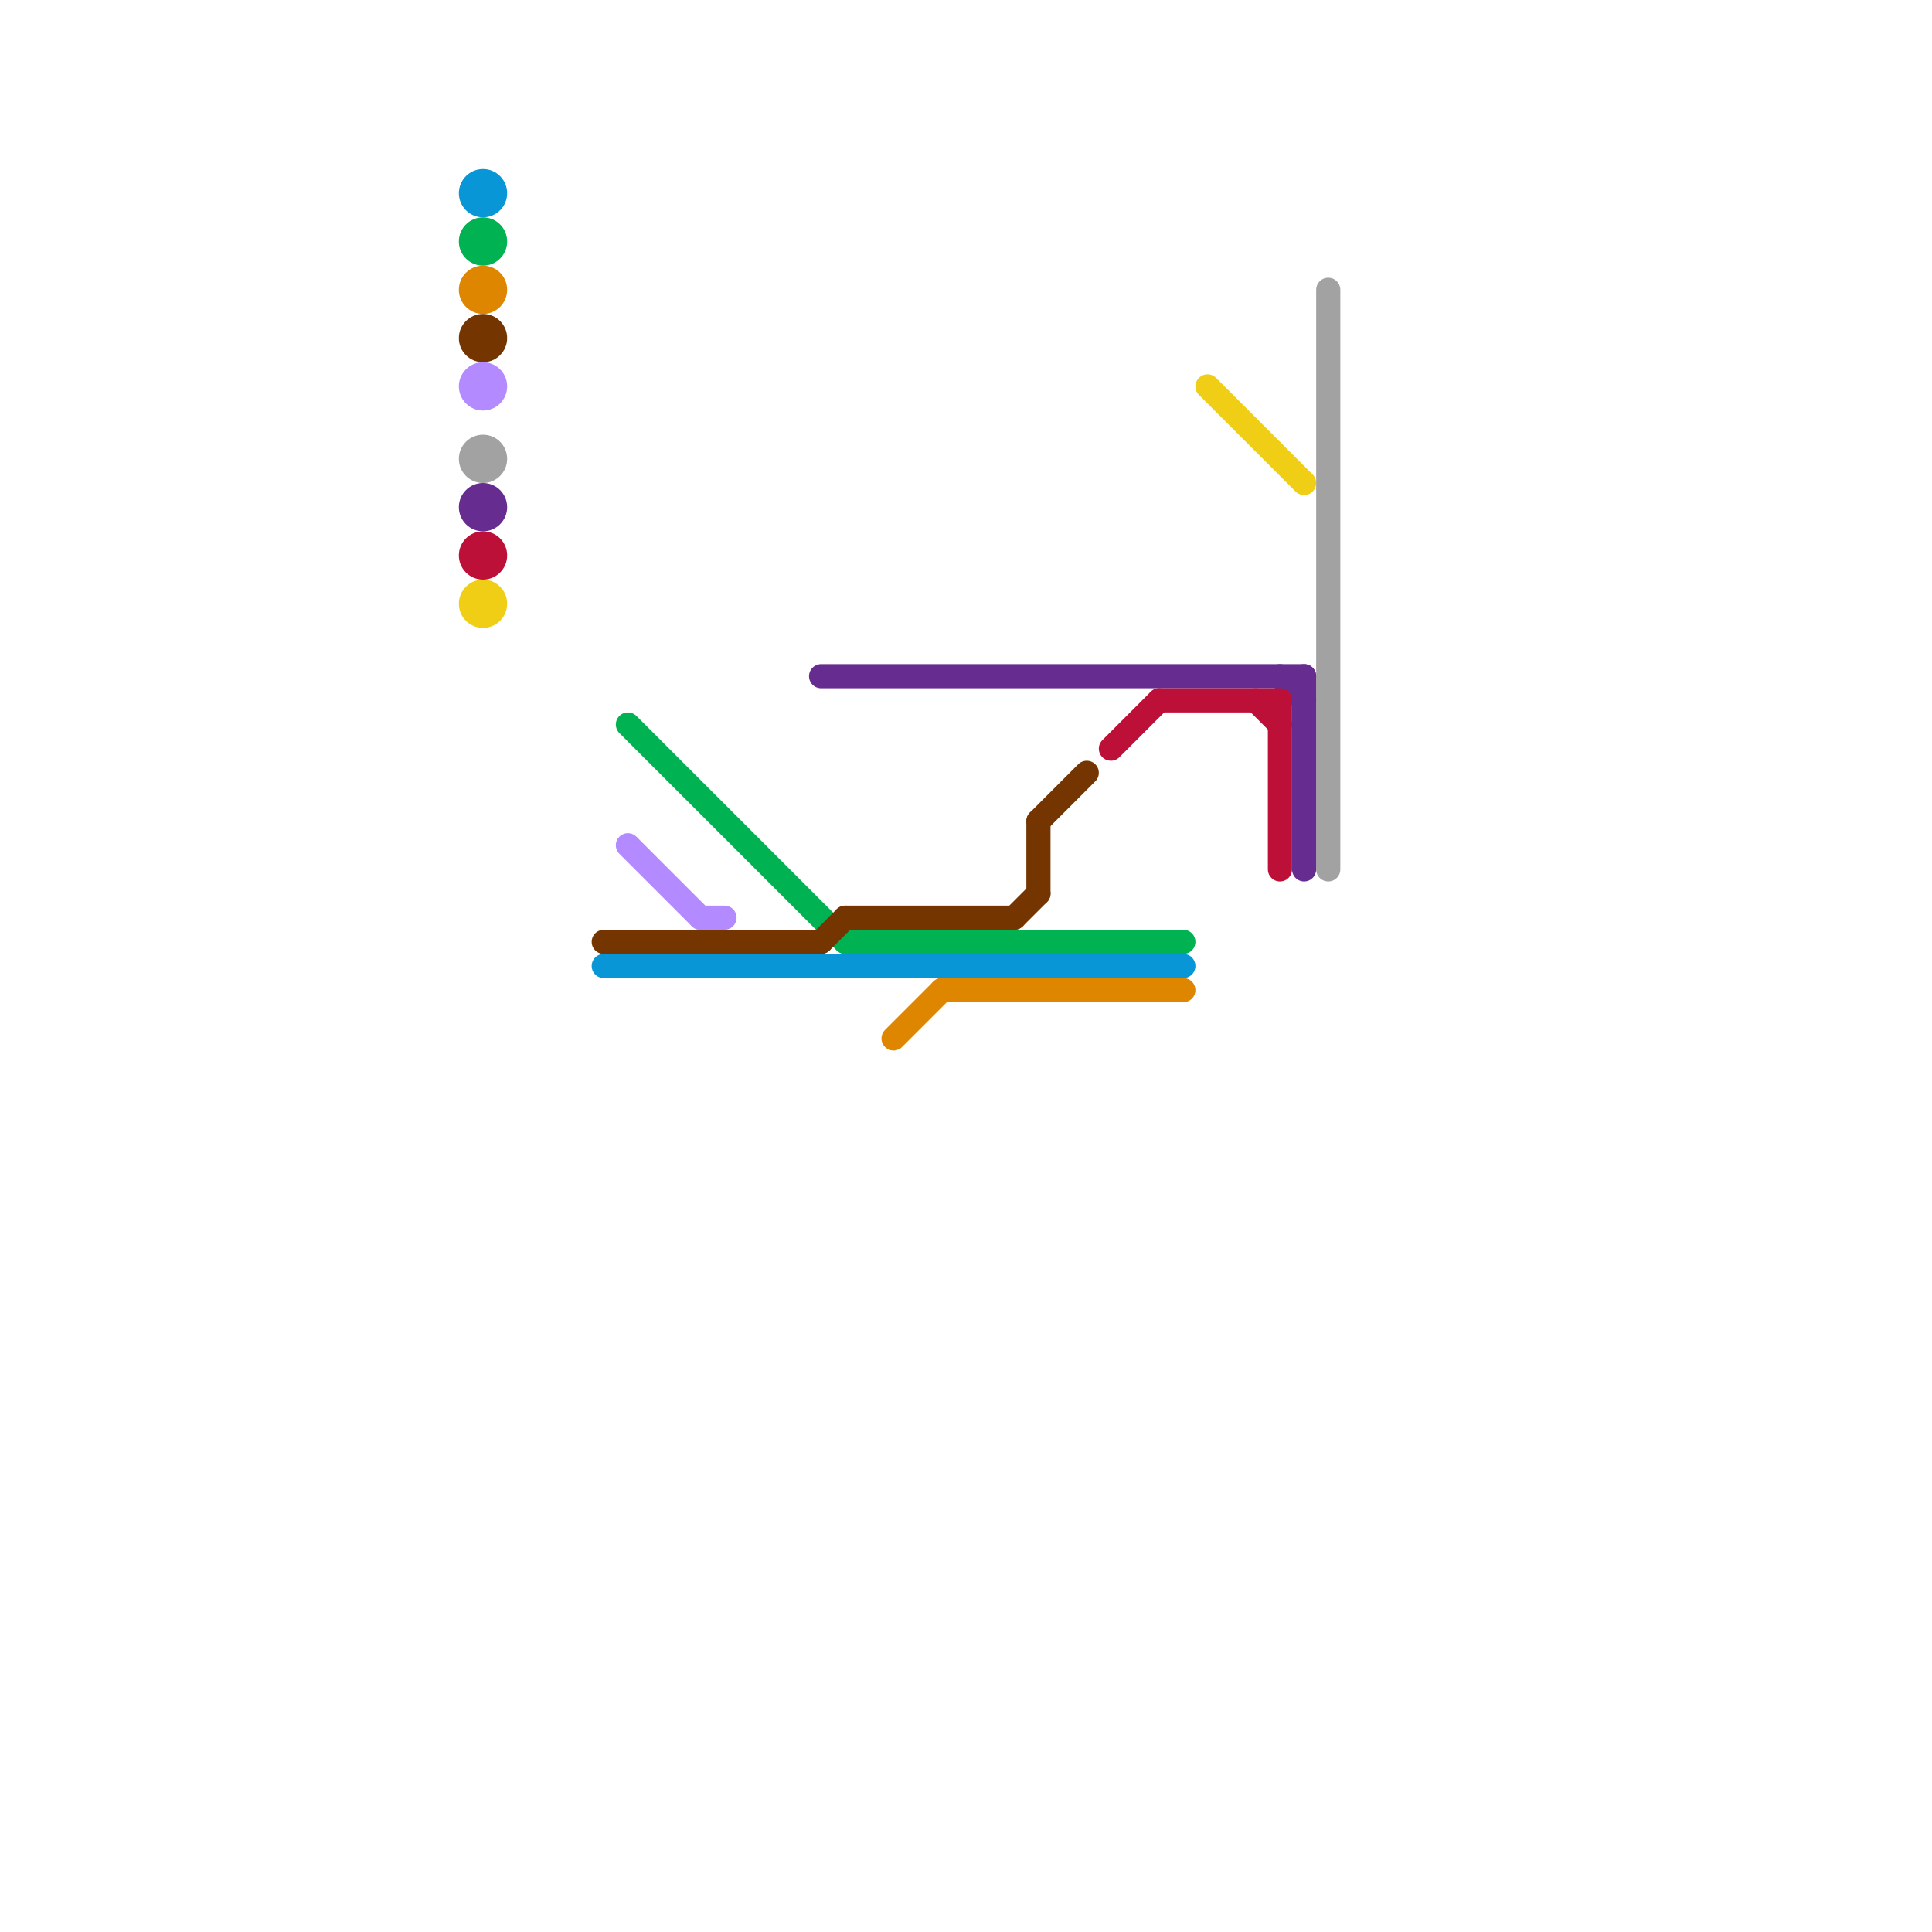 
<svg version="1.1" xmlns="http://www.w3.org/2000/svg" viewBox="0 0 80 80">
<style>text { font: 1px Helvetica; font-weight: 600; white-space: pre; dominant-baseline: central; } line { stroke-width: 1; fill: none; stroke-linecap: round; stroke-linejoin: round; } .c0 { stroke: #00b251 } .c1 { stroke: #df8600 } .c2 { stroke: #753500 } .c3 { stroke: #b38aff } .c4 { stroke: #a2a2a2 } .c5 { stroke: #662c90 } .c6 { stroke: #bd1038 } .c7 { stroke: #f0ce15 } .c8 { stroke: #0896d7 }</style><defs><g id="wm-xf"><circle r="1.2" fill="#000"/><circle r="0.9" fill="#fff"/><circle r="0.6" fill="#000"/><circle r="0.3" fill="#fff"/></g><g id="wm"><circle r="0.6" fill="#000"/><circle r="0.3" fill="#fff"/></g></defs><line class="c0" x1="26" y1="30" x2="35" y2="39"/><line class="c0" x1="35" y1="39" x2="49" y2="39"/><circle cx="20" cy="10" r="1" fill="#00b251" /><line class="c1" x1="37" y1="43" x2="39" y2="41"/><line class="c1" x1="39" y1="41" x2="49" y2="41"/><circle cx="20" cy="12" r="1" fill="#df8600" /><line class="c2" x1="43" y1="34" x2="45" y2="32"/><line class="c2" x1="35" y1="38" x2="42" y2="38"/><line class="c2" x1="34" y1="39" x2="35" y2="38"/><line class="c2" x1="43" y1="34" x2="43" y2="37"/><line class="c2" x1="25" y1="39" x2="34" y2="39"/><line class="c2" x1="42" y1="38" x2="43" y2="37"/><circle cx="20" cy="14" r="1" fill="#753500" /><line class="c3" x1="26" y1="35" x2="29" y2="38"/><line class="c3" x1="29" y1="38" x2="30" y2="38"/><circle cx="20" cy="16" r="1" fill="#b38aff" /><line class="c4" x1="55" y1="12" x2="55" y2="36"/><circle cx="20" cy="19" r="1" fill="#a2a2a2" /><line class="c5" x1="54" y1="28" x2="54" y2="36"/><line class="c5" x1="34" y1="28" x2="54" y2="28"/><line class="c5" x1="53" y1="28" x2="54" y2="29"/><circle cx="20" cy="21" r="1" fill="#662c90" /><line class="c6" x1="53" y1="29" x2="53" y2="36"/><line class="c6" x1="46" y1="31" x2="48" y2="29"/><line class="c6" x1="48" y1="29" x2="53" y2="29"/><line class="c6" x1="52" y1="29" x2="53" y2="30"/><circle cx="20" cy="23" r="1" fill="#bd1038" /><line class="c7" x1="50" y1="16" x2="54" y2="20"/><circle cx="20" cy="25" r="1" fill="#f0ce15" /><line class="c8" x1="25" y1="40" x2="49" y2="40"/><circle cx="20" cy="8" r="1" fill="#0896d7" />
</svg>
